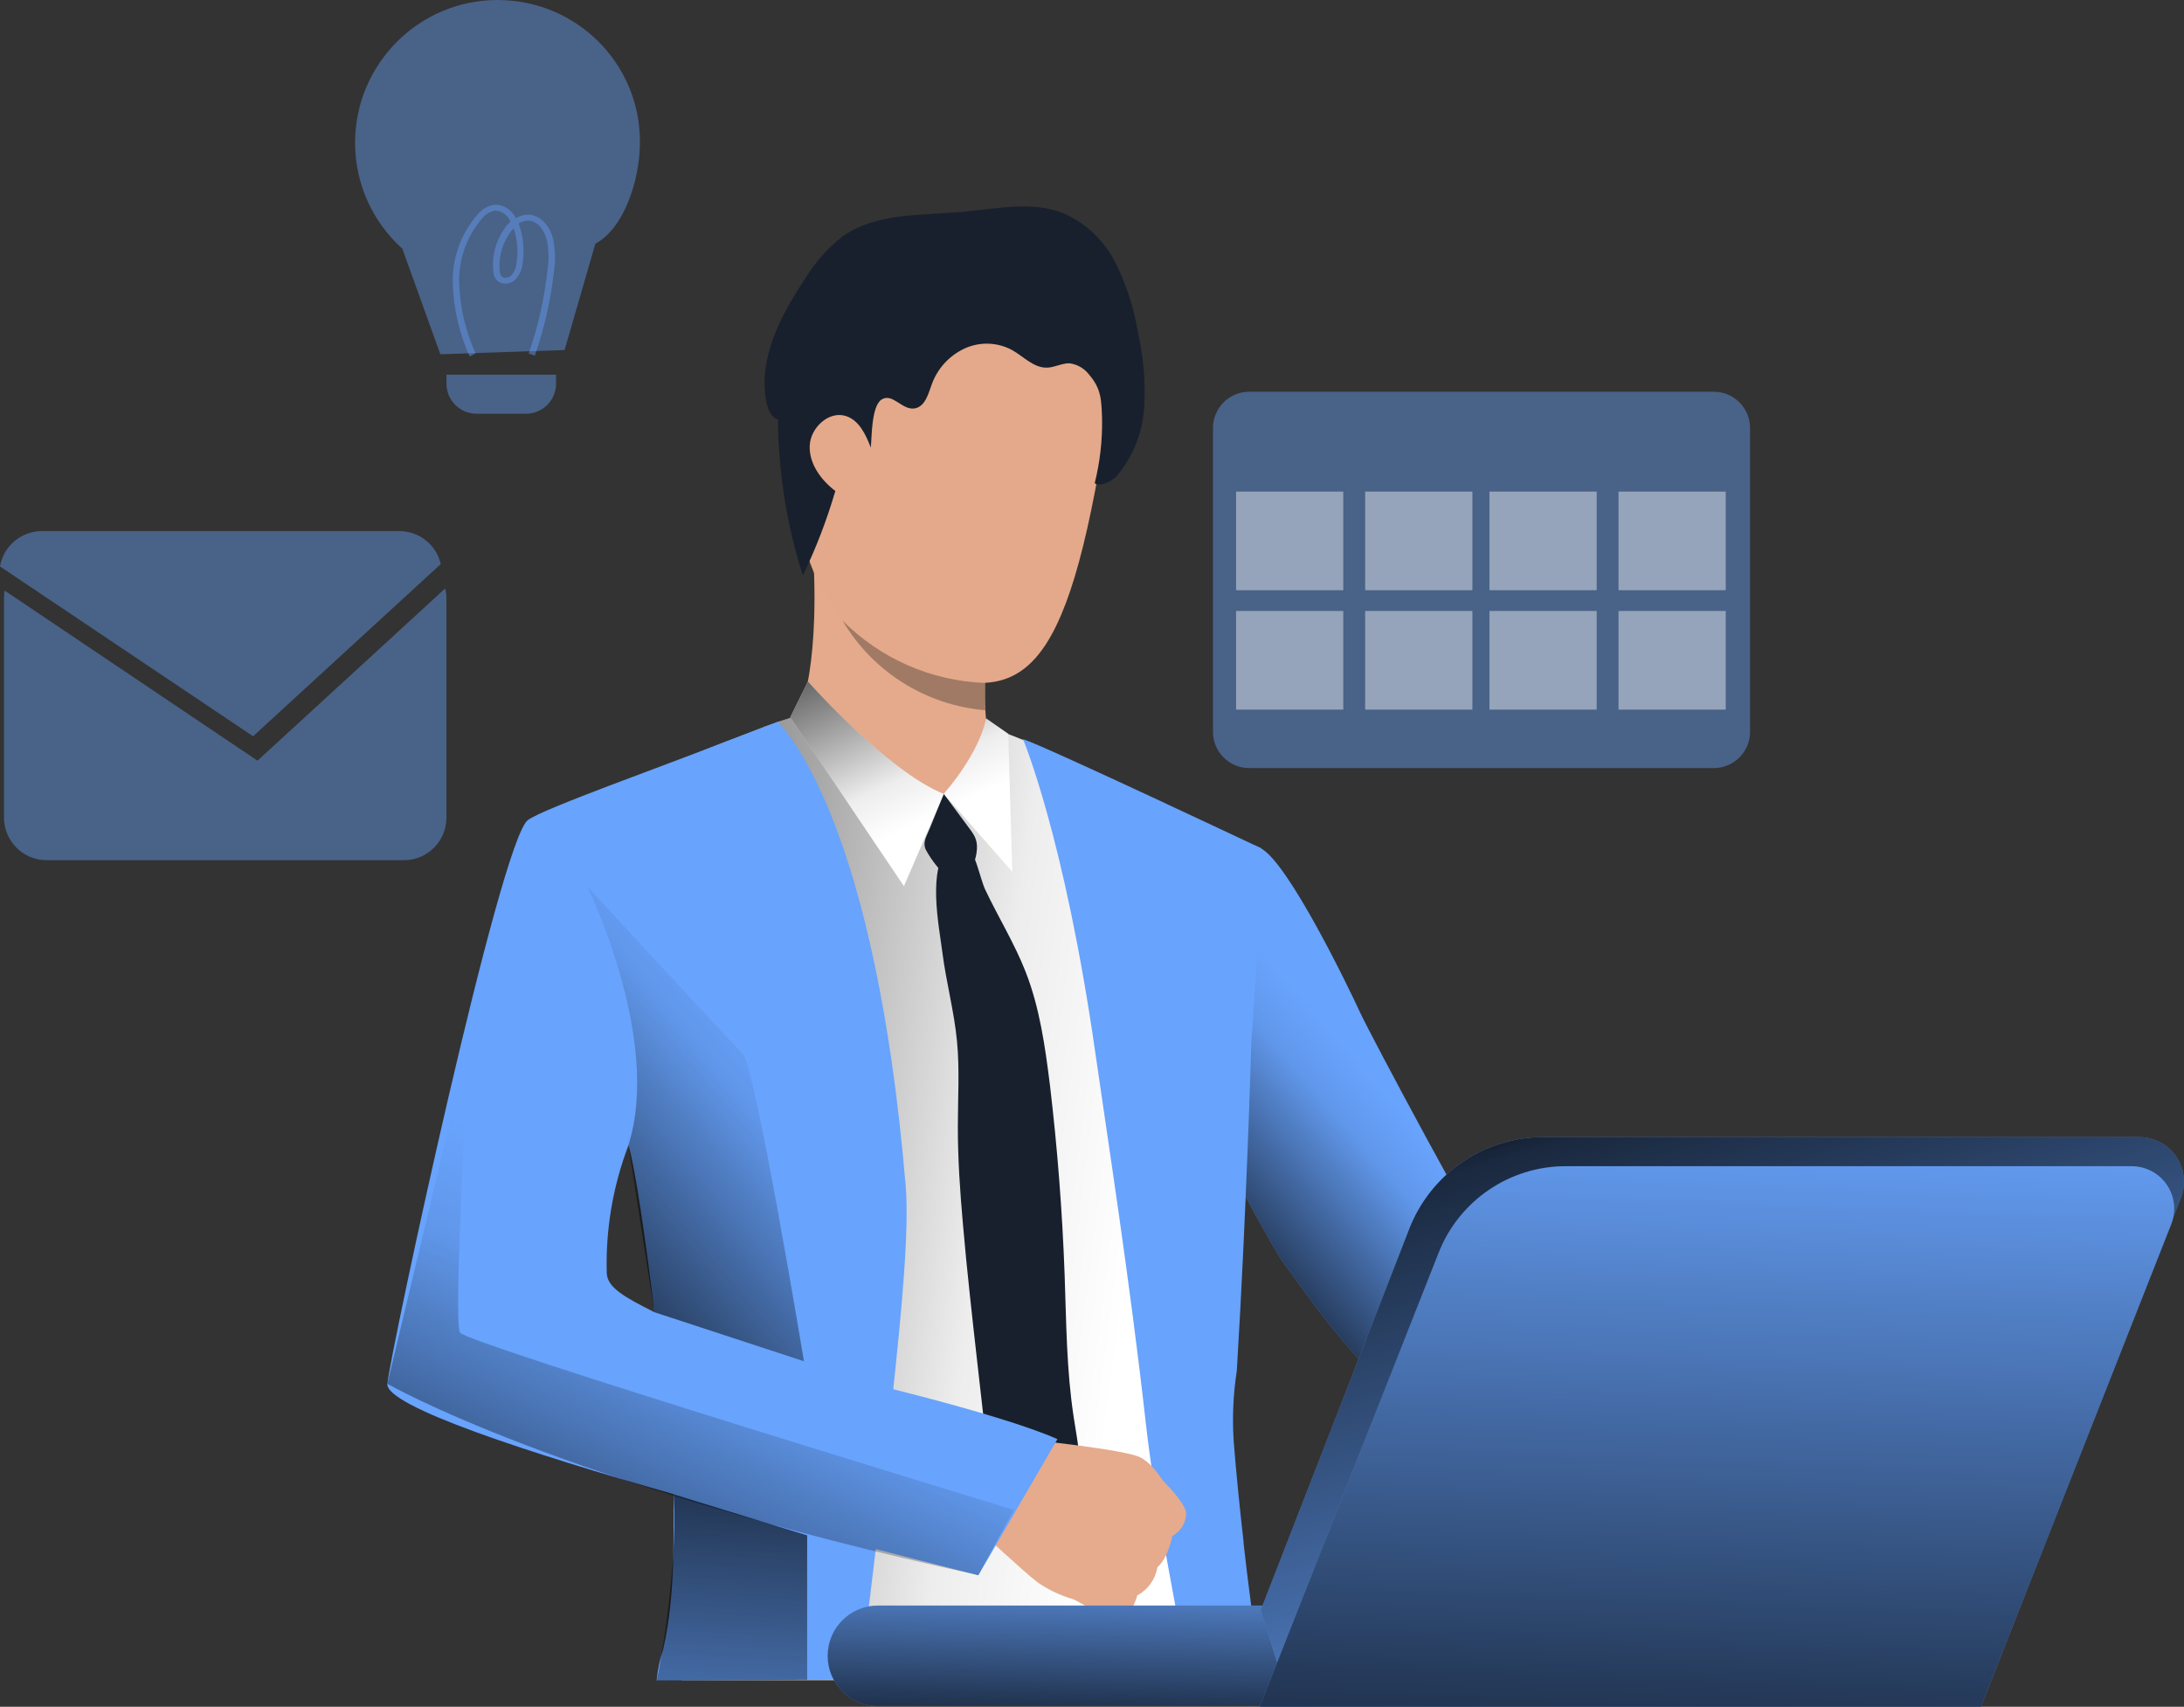 <?xml version="1.0" encoding="utf-8"?>
<!-- Generator: Adobe Illustrator 15.0.0, SVG Export Plug-In . SVG Version: 6.00 Build 0)  -->
<!DOCTYPE svg PUBLIC "-//W3C//DTD SVG 1.1//EN" "http://www.w3.org/Graphics/SVG/1.1/DTD/svg11.dtd">
<svg version="1.1" id="レイヤー_1" xmlns="http://www.w3.org/2000/svg" xmlns:xlink="http://www.w3.org/1999/xlink" x="0px"
	 y="0px" width="154.015px" height="120.36px" viewBox="0 0 154.015 120.36" enable-background="new 0 0 154.015 120.36"
	 xml:space="preserve">
<rect x="0" y="0" width="154.015" height="120.36" fill="#333333" stroke="none"/>
<g>
	<path fill="#68A3FD" d="M114.905,105.718c0,0-8.802-4.583-13.705-5.773c-2.268-0.56-5.257-3.689-8.097-7.369
		c-0.918-1.21-1.834-2.484-2.75-3.744c0,0-15.183-24.604-6.925-29.978c0,0,3.543-0.08,5.499,0.974
		c1.957,1.055,6.255,9.972,6.975,11.549c0.72,1.576,8.547,16.188,9.068,16.521c0.524,0.329,1.397,1.529,4.529,3.209
		c3.829,2.059,9.852,8.101,9.852,8.101L114.905,105.718z"/>
	
		<linearGradient id="SVGID_1_" gradientUnits="userSpaceOnUse" x1="-1.6" y1="277.57" x2="9.249" y2="286.996" gradientTransform="matrix(1.449 0 0 -1.449 87.523 496.668)">
		<stop  offset="0.01" style="stop-color:#000000"/>
		<stop  offset="0.83" style="stop-color:#000000;stop-opacity:0.07"/>
		<stop  offset="1" style="stop-color:#000000;stop-opacity:0"/>
	</linearGradient>
	<path fill="url(#SVGID_1_)" d="M114.905,105.718c0,0-8.802-4.583-13.705-5.773c-2.268-0.56-5.257-3.689-8.097-7.369
		c-0.918-1.21-1.834-2.484-2.75-3.744c0,0-15.183-24.604-6.925-29.978c0,0,3.543-0.08,5.499,0.974
		c1.957,1.055,6.255,9.972,6.975,11.549c0.72,1.576,8.547,16.188,9.068,16.521c0.524,0.329,1.397,1.529,4.529,3.209
		c3.829,2.059,9.852,8.101,9.852,8.101L114.905,105.718z"/>
	<path fill="#FFFFFF" d="M87.908,73.333c0.357-4.787,0.605-9.256,0.739-13.409c-1.153-0.608-2.538-1.325-3.666-1.832
		c-3.43-1.636-8.221-3.841-11.29-5.247c-1.797-0.826-3.556-1.43-3.556-1.43s-12.277-1.179-13.29-1.114
		c-1.315,0.354-2.605,0.798-3.864,1.319c-4.348,1.655-12.743,5.014-14.077,5.959c-1.96,1.4-8.972,35.743-9.165,38.103
		c-0.183,2.265,9.537,5.366,18.531,7.743c0,3.484-0.076,8.366-0.153,12.834c0,0.759-0.028,1.508-0.043,2.229h39.378
		c-0.054-0.764-0.101-1.521-0.138-2.229v-0.287c-0.151-3.013-0.736-8.42-0.585-13.688c0,0-0.097-5.543,0.456-7.936
		C87.27,83.778,87.908,73.333,87.908,73.333z M37.979,93.538c0.06-4.473,6.017-12.799,6.017-12.799
		c0.092-0.04,0.185-0.075,0.278-0.105c0,0,0.31-0.041,0.31-0.036c0,0.004,0.915-0.876,0.915-0.876
		c0.215,0.793,2.189,12.033,2.677,18.579C42.621,97.199,37.947,95.669,37.979,93.538z"/>
	
		<linearGradient id="SVGID_2_" gradientUnits="userSpaceOnUse" x1="-49.217" y1="287.914" x2="-5.298" y2="282.225" gradientTransform="matrix(1.449 0 0 -1.449 87.523 496.668)">
		<stop  offset="0.01" style="stop-color:#000000"/>
		<stop  offset="0.83" style="stop-color:#000000;stop-opacity:0.07"/>
		<stop  offset="1" style="stop-color:#000000;stop-opacity:0"/>
	</linearGradient>
	<path fill="url(#SVGID_2_)" d="M87.908,73.333c0.357-4.787,0.605-9.256,0.739-13.409c-1.153-0.608-2.538-1.325-3.666-1.832
		c-3.43-1.636-8.221-3.841-11.29-5.247c-1.797-0.826-3.556-1.43-3.556-1.43s-12.277-1.179-13.29-1.114
		c-1.315,0.354-2.605,0.798-3.864,1.319c-4.348,1.655-12.743,5.014-14.077,5.959c-1.96,1.4-8.972,35.743-9.165,38.103
		c-0.183,2.265,9.537,5.366,18.531,7.743c0,3.484-0.076,8.366-0.153,12.834c0,0.759-0.028,1.508-0.043,2.229h39.378
		c-0.054-0.764-0.101-1.521-0.138-2.229v-0.287c-0.151-3.013-0.736-8.42-0.585-13.688c0,0-0.097-5.543,0.456-7.936
		C87.27,83.778,87.908,73.333,87.908,73.333z M37.979,93.538c0.06-4.473,6.017-12.799,6.017-12.799
		c0.092-0.04,0.185-0.075,0.278-0.105c0,0,0.31-0.041,0.31-0.036c0,0.004,0.915-0.876,0.915-0.876
		c0.215,0.793,2.189,12.033,2.677,18.579C42.621,97.199,37.947,95.669,37.979,93.538z"/>
	<path fill="#68A3FD" d="M88.636,116.23c-0.257-1.864-0.505-3.729-0.726-5.553c0,0,0,0,0-0.021c-0.067-0.612-0.143-1.21-0.211-1.808
		c0-0.027,0-0.06,0-0.097c-0.287-2.511-0.527-4.922-0.7-7.125c-0.106-1.656-0.033-3.32,0.22-4.957
		c0.689-11.282,1.026-23.18,1.026-23.18c0.363-4.867,0.567-9.423,0.705-13.662c0,0-15.411-7.285-16.81-7.702
		c0,0,2.924,6.874,5.115,22.211c0.843,5.894,2.401,15.811,3.538,25.938l0,0c0.613,5.464,1.765,11.031,2.635,15.956
		c0.137,0.762,0.263,1.503,0.381,2.232h5.158C88.847,117.719,88.74,116.972,88.636,116.23z"/>
	<path fill="#68A3FD" d="M62.977,98.109c0.606-5.708,1.154-11.398,0.889-14.521c-2.125-25.079-8.138-31.716-9.008-32.687
		c-0.68,0.257-3.244,1.22-3.997,1.516c-4.124,1.624-12.497,4.585-13.629,5.409c-1.955,1.401-9.683,37.429-9.916,39.757
		c-0.155,1.576,9.926,4.868,20.214,7.791c-0.097,2.824,0.17,6.801-0.766,10.953c-0.236,0.704-0.39,1.437-0.458,2.175l14.339-0.053
		c0.088-0.742,0.179-1.484,0.266-2.231c0.274-2.244,0.56-4.537,0.845-6.98c4.298,1.115,7.222,1.832,7.222,1.832
		s4.043-6.828,5.213-9.595C74.401,101.016,69.2,99.792,62.977,98.109z M42.788,89.766c-0.085-3.074,0.438-6.135,1.534-9.009
		c0.508,1.759,1.214,6.785,1.832,11.781C44.068,91.49,42.813,90.803,42.788,89.766z"/>
	<path fill="#E4AA8B" d="M56.231,50.658c0,0,1.562-2.95,1.132-11.327c-0.119-2.317,12.186,5.5,12.186,5.5s-0.042,0.801-0.069,1.878
		c0,0.459-0.022,0.944-0.022,1.446c0,0.145,0,0.282,0,0.418c0,0.229,0,0.46,0,0.683c0,0.227,0,0.561,0.027,0.826
		c0.029,0.264,0.036,0.586,0.064,0.85c0.094,0.561,0.247,1.112,0.459,1.645C70.576,53.88,60.842,53.966,56.231,50.658z"/>
	<path fill="#18202D" d="M66.553,55.983l1.699,2.291c0.403,0.542,0.684,0.881,0.641,1.606c-0.05,0.812-0.408,1.576-1.002,2.134
		c-0.148,0.17-0.368,0.259-0.593,0.239c-0.133-0.047-0.25-0.13-0.339-0.239c-0.674-0.596-1.238-1.301-1.672-2.09
		c-0.244-0.533,0.061-0.962,0.271-1.482L66.553,55.983z"/>
	<path fill="#18202D" d="M68.019,59.42c0.743,0.491,1.076,2.521,1.471,3.345c0.918,1.936,2.052,3.764,2.836,5.766
		c0.995,2.543,1.376,5.274,1.714,7.981c0.531,4.462,0.876,8.937,1.039,13.43c0.117,3.329,0.131,6.676,0.634,9.971
		c0.316,2.068,0.816,4.242,0.063,6.193c-0.573,1.491-1.795,2.619-3.009,3.667c-0.953-0.837-1.94-1.728-2.411-2.905
		c-0.249-0.685-0.405-1.403-0.458-2.129l-0.99-8.75c-0.362-3.234-0.729-6.466-1.007-9.71c-0.202-2.29-0.36-4.583-0.354-6.873
		c0-1.998,0.132-3.996-0.061-5.986c-0.2-2.104-0.764-4.159-1.031-6.259c-0.243-1.905-1.082-5.935,0.48-7.479
		C67.392,59.269,67.734,59.228,68.019,59.42z"/>
	<path fill="#E4AA8B" d="M68.979,53.142l-2.427,2.841c0,0-3.901-0.755-5.043-2.79C60.372,51.159,68.979,53.142,68.979,53.142z"/>
	<path fill="#FFFFFF" d="M69.535,50.658c0,0-0.277,2.164-2.982,5.325l4.837,5.499l-0.292-9.737L69.535,50.658z"/>
	<path fill="#FFFFFF" d="M56.974,48.052c0,0,5.637,6.373,9.579,7.931l-2.807,6.513l-8.022-11.914L56.974,48.052z"/>
	
		<linearGradient id="SVGID_3_" gradientUnits="userSpaceOnUse" x1="-18.097" y1="316.557" x2="-12.317" y2="304.289" gradientTransform="matrix(1.449 0 0 -1.449 87.523 496.668)">
		<stop  offset="0.01" style="stop-color:#000000"/>
		<stop  offset="0.83" style="stop-color:#000000;stop-opacity:0.07"/>
		<stop  offset="1" style="stop-color:#000000;stop-opacity:0"/>
	</linearGradient>
	<path fill="url(#SVGID_3_)" d="M69.535,50.658c0,0-0.277,2.164-2.982,5.325l4.837,5.499l-0.292-9.737L69.535,50.658z"/>
	
		<linearGradient id="SVGID_4_" gradientUnits="userSpaceOnUse" x1="-22.281" y1="314.584" x2="-16.504" y2="302.317" gradientTransform="matrix(1.449 0 0 -1.449 87.523 496.668)">
		<stop  offset="0.01" style="stop-color:#000000"/>
		<stop  offset="0.83" style="stop-color:#000000;stop-opacity:0.07"/>
		<stop  offset="1" style="stop-color:#000000;stop-opacity:0"/>
	</linearGradient>
	<path fill="url(#SVGID_4_)" d="M56.974,48.052c0,0,5.637,6.373,9.579,7.931l-2.807,6.513l-8.022-11.914L56.974,48.052z"/>
	<path fill="#E5AB8C" d="M79.002,114.115c-0.509-0.015-1.013-0.11-1.492-0.281c0,0-0.78-0.505-1.375-0.824
		c-0.147-0.087-0.302-0.164-0.459-0.234c-0.898-0.259-1.746-0.661-2.512-1.195c-0.984-0.746-4.194-3.748-4.194-3.748l2.077-3.208
		L72,101.466c0,0,7.479,0.746,8.478,1.337c0.095,0.057,0.186,0.119,0.271,0.184c0.799,0.581,1.146,1.376,1.526,1.705
		c0.143,0.134,1.443,1.525,1.374,2.089c-0.037,0.645-0.407,1.225-0.978,1.532c0,0-0.26,1.526-1.052,2.208
		c-0.137,0.847-0.663,1.584-1.421,1.989C80.198,112.51,79.85,113.944,79.002,114.115z"/>
	<path fill="#E4A98A" d="M67.098,17.724c0,0,13.515-3.254,10.669,13.852c-2.848,17.108-6.092,18.496-14.322,15.088
		c-8.229-3.41-7.656-14.354-8.146-19.705C54.807,21.605,62.786,17.975,67.098,17.724z"/>
	<path fill="#E4A98A" d="M59.999,29.576c-0.203-1.505-3.185-2.013-3.392,0.246c-0.205,2.26,1.442,6.199,2.567,5.793
		C60.297,35.207,60.272,31.644,59.999,29.576z"/>
	<path fill="#68A3FD" d="M74.57,101.488l-5.579,9.598c0,0-14.78-3.813-18.23-4.785l7.901-9.382
		C58.662,96.918,70.27,99.573,74.57,101.488z"/>
	<path fill="#A07A64" d="M69.498,50.087L69.498,50.087c-4.188-0.345-7.948-2.702-10.081-6.32c2.667,2.675,6.243,4.245,10.016,4.394
		c0,0.143,0,0.281,0,0.419c0,0.228,0,0.458,0,0.682C69.433,49.486,69.484,49.843,69.498,50.087z"/>
	<path fill="#68A3FD" d="M131.702,120.314H61.91c-1.957,0-3.543-1.586-3.543-3.542v-0.005c0-1.957,1.586-3.543,3.543-3.543h69.792
		c1.955,0,3.541,1.586,3.541,3.543v0.005C135.243,118.728,133.657,120.314,131.702,120.314z"/>
	
		<linearGradient id="SVGID_5_" gradientUnits="userSpaceOnUse" x1="6.3" y1="257.377" x2="6.524" y2="267.583" gradientTransform="matrix(1.449 0 0 -1.449 87.523 496.668)">
		<stop  offset="0.01" style="stop-color:#000000"/>
		<stop  offset="0.12" style="stop-color:#000000;stop-opacity:0.75"/>
		<stop  offset="1" style="stop-color:#000000;stop-opacity:0"/>
	</linearGradient>
	<path fill="url(#SVGID_5_)" d="M131.702,120.314H61.91c-1.957,0-3.543-1.586-3.543-3.542v-0.005c0-1.957,1.586-3.543,3.543-3.543
		h69.792c1.955,0,3.541,1.586,3.541,3.543v0.005C135.243,118.728,133.657,120.314,131.702,120.314z"/>
	<path fill="#68A3FD" d="M88.906,113.541l1.169,3.763l49.591,3.016l14.127-35.827c0.64-1.617-0.154-3.446-1.772-4.084
		c-0.367-0.144-0.761-0.221-1.153-0.221h-42.033c-4.163,0.002-7.902,2.547-9.434,6.418L88.906,113.541z"/>
	
		<linearGradient id="SVGID_6_" gradientUnits="userSpaceOnUse" x1="18.085" y1="292.884" x2="29.221" y2="255.387" gradientTransform="matrix(1.449 0 0 -1.449 87.523 496.668)">
		<stop  offset="0.01" style="stop-color:#000000"/>
		<stop  offset="0.12" style="stop-color:#000000;stop-opacity:0.75"/>
		<stop  offset="1" style="stop-color:#000000;stop-opacity:0"/>
	</linearGradient>
	<path fill="url(#SVGID_6_)" d="M88.906,113.541l1.169,3.763l49.591,3.016l14.127-35.827c0.64-1.617-0.154-3.446-1.772-4.084
		c-0.367-0.144-0.761-0.221-1.153-0.221h-42.033c-4.163,0.002-7.902,2.547-9.434,6.418L88.906,113.541z"/>
	<path fill="#68A3FD" d="M88.832,120.36h50.867l13.417-34.029c0.606-1.539-0.151-3.276-1.689-3.881
		c-0.347-0.138-0.718-0.208-1.095-0.209h-39.916c-3.955-0.002-7.509,2.417-8.959,6.096L88.832,120.36z"/>
	
		<linearGradient id="SVGID_7_" gradientUnits="userSpaceOnUse" x1="22.337" y1="251.079" x2="23.852" y2="289.429" gradientTransform="matrix(1.449 0 0 -1.449 87.523 496.668)">
		<stop  offset="0.01" style="stop-color:#000000"/>
		<stop  offset="0.12" style="stop-color:#000000;stop-opacity:0.75"/>
		<stop  offset="1" style="stop-color:#000000;stop-opacity:0"/>
	</linearGradient>
	<path fill="url(#SVGID_7_)" d="M88.832,120.36h50.867l13.417-34.029c0.606-1.539-0.151-3.276-1.689-3.881
		c-0.347-0.138-0.718-0.208-1.095-0.209h-39.916c-3.955-0.002-7.509,2.417-8.959,6.096L88.832,120.36z"/>
	<path fill="#18202D" d="M61.409,31.564c-0.356-0.917-0.814-1.908-1.736-2.219c-1.202-0.403-2.51,0.799-2.571,2.072
		c-0.059,1.273,0.788,2.432,1.806,3.207c-0.599,2.045-1.364,4.039-2.29,5.957c-1.139-3.557-1.731-7.266-1.755-10.998
		c-0.46-0.133-0.703-0.674-0.803-1.154c-0.642-3.047,0.943-6.096,2.672-8.707c0.697-1.166,1.601-2.197,2.667-3.038
		c2.387-1.694,5.563-1.485,8.478-1.745c2.401-0.218,4.909-0.785,7.145,0.109c1.595,0.713,2.892,1.962,3.666,3.527
		c0.77,1.559,1.299,3.225,1.573,4.941c0.389,1.72,0.533,3.489,0.424,5.252c-0.118,1.772-0.798,3.463-1.947,4.82
		c-0.321,0.354-1.154,0.77-1.54,0.49c0.372-1.489,0.546-3.021,0.519-4.555c-0.045-1.32-0.055-2.113-0.918-3.108
		c-0.339-0.443-0.845-0.733-1.4-0.797c-0.527,0-1.022,0.29-1.545,0.308c-0.949,0.041-1.672-0.789-2.502-1.251
		c-1.046-0.556-2.29-0.586-3.362-0.083c-1.072,0.508-1.896,1.421-2.292,2.538c-0.238,0.666-0.459,1.513-1.155,1.664
		c-0.917,0.192-1.596-1.137-2.389-0.609C61.446,28.676,61.484,30.822,61.409,31.564z"/>
	
		<linearGradient id="SVGID_8_" gradientUnits="userSpaceOnUse" x1="-38.376" y1="277.951" x2="-21.664" y2="292.175" gradientTransform="matrix(1.449 0 0 -1.449 87.523 496.668)">
		<stop  offset="0.01" style="stop-color:#000000"/>
		<stop  offset="0.83" style="stop-color:#000000;stop-opacity:0.07"/>
		<stop  offset="1" style="stop-color:#000000;stop-opacity:0"/>
	</linearGradient>
	<path fill="url(#SVGID_8_)" d="M46.154,92.539l10.54,3.456c0,0-3.437-20.786-4.295-21.647
		c-0.856-0.862-10.998-11.852-10.998-11.852s5.308,10.755,2.912,18.262"/>
	
		<linearGradient id="SVGID_9_" gradientUnits="userSpaceOnUse" x1="-37.066" y1="254.066" x2="-23.91" y2="281.447" gradientTransform="matrix(1.449 0 0 -1.449 87.523 496.668)">
		<stop  offset="0.01" style="stop-color:#000000"/>
		<stop  offset="0.83" style="stop-color:#000000;stop-opacity:0.07"/>
		<stop  offset="1" style="stop-color:#000000;stop-opacity:0"/>
	</linearGradient>
	<path fill="url(#SVGID_9_)" d="M68.991,111.085l2.501-4.61c0,0-38.541-11.723-39.054-12.497C31.926,93.203,33.08,73.49,33.08,73.49
		l-5.765,24.094C27.315,97.583,39.445,104.609,68.991,111.085z"/>
	
		<linearGradient id="SVGID_10_" gradientUnits="userSpaceOnUse" x1="-23.641" y1="279.779" x2="-25.595" y2="247.24" gradientTransform="matrix(1.449 0 0 -1.449 87.523 496.668)">
		<stop  offset="0.01" style="stop-color:#000000"/>
		<stop  offset="0.83" style="stop-color:#000000;stop-opacity:0.07"/>
		<stop  offset="1" style="stop-color:#000000;stop-opacity:0"/>
	</linearGradient>
	<path fill="url(#SVGID_10_)" d="M56.92,108.276v10.182l-10.601,0.061c0,0,1.486-7.256,1.21-13.129L56.92,108.276z"/>
	<g>
		<path opacity="0.42" fill="#68A3FD" enable-background="new    " d="M31.481,42.144v15.521c0,1.654-1.34,2.997-2.997,2.997H3.281
			c-1.655-0.004-2.996-1.345-2.998-2.997V42.144c0.002-0.169,0.016-0.332,0.041-0.5l17.835,11.998l13.235-12.145
			C31.445,41.708,31.477,41.924,31.481,42.144z"/>
		<path opacity="0.42" fill="#68A3FD" enable-background="new    " d="M31.083,39.779L17.848,51.922L0,39.946
			c0.247-1.439,1.495-2.492,2.955-2.493h25.202C29.558,37.45,30.772,38.416,31.083,39.779z"/>
	</g>
	<g>
		<path opacity="0.42" fill="#68A3FD" enable-background="new    " d="M45.129,9.993C45.129,4.446,40.634,0,35.084,0
			c-5.547,0-10.043,4.522-10.043,10.07c0,2.963,1.289,5.628,3.33,7.468l2.682,7.445l8.762-0.298l2.167-7.491h-0.016
			C43.908,16.195,45.129,12.877,45.129,9.993z"/>
		<path opacity="0.42" fill="#68A3FD" enable-background="new    " d="M31.484,26.424h7.729l0,0v0.632
			c0,1.17-0.948,2.119-2.117,2.119H33.6c-1.166,0-2.115-0.949-2.115-2.119V26.424L31.484,26.424z"/>
		<g opacity="0.42">
			<path fill="#68A3FD" d="M33.123,25.147c-0.722-1.601-1.128-3.329-1.191-5.083c-0.072-1.801,0.547-3.559,1.732-4.916
				c0.31-0.4,0.767-0.656,1.27-0.717c0.623,0.021,1.183,0.393,1.443,0.958c0.286-0.178,0.62-0.265,0.957-0.245
				c0.875,0.062,1.467,0.892,1.668,1.688c0.157,0.753,0.178,1.53,0.064,2.293c-0.224,2.029-0.678,4.028-1.353,5.956l-0.43-0.15
				c0.664-1.9,1.108-3.87,1.324-5.871c0.114-0.717,0.097-1.447-0.05-2.158c-0.162-0.637-0.61-1.297-1.257-1.343
				c-0.256-0.015-0.513,0.059-0.724,0.206c0.027,0.069,0.05,0.135,0.074,0.203c0.269,0.846,0.339,1.746,0.202,2.625
				c-0.04,0.432-0.229,0.838-0.533,1.15c-0.212,0.189-0.497,0.281-0.778,0.252c-0.221-0.017-0.425-0.125-0.563-0.299
				c-0.124-0.183-0.192-0.4-0.196-0.623c-0.092-1.027,0.178-2.055,0.76-2.906c0.13-0.196,0.285-0.377,0.456-0.54
				c-0.176-0.438-0.58-0.738-1.052-0.782c-0.383,0.059-0.727,0.264-0.959,0.572c-1.09,1.272-1.664,2.907-1.606,4.583
				c0.062,1.696,0.456,3.364,1.153,4.912L33.123,25.147z M36.208,16.118c-0.106,0.108-0.2,0.224-0.285,0.349
				c-0.521,0.766-0.763,1.686-0.687,2.607c0.002,0.137,0.04,0.27,0.11,0.387c0.056,0.072,0.145,0.117,0.236,0.123
				c0.167,0.021,0.334-0.031,0.46-0.143c0.222-0.242,0.356-0.553,0.38-0.88c0.129-0.81,0.066-1.635-0.185-2.415
				c0,0-0.026-0.015-0.03-0.022V16.118z"/>
		</g>
	</g>
	<g>
		<path opacity="0.42" fill="#68A3FD" enable-background="new    " d="M88.098,27.625h32.755c1.416,0,2.562,1.146,2.562,2.562
			v21.418c0,1.414-1.146,2.562-2.562,2.562H88.098c-1.414,0-2.561-1.148-2.561-2.562V30.187
			C85.537,28.772,86.684,27.625,88.098,27.625z"/>
		<rect x="87.168" y="34.667" opacity="0.42" fill="#FFFFFF" enable-background="new    " width="7.561" height="6.956"/>
		<rect x="96.272" y="34.667" opacity="0.42" fill="#FFFFFF" enable-background="new    " width="7.561" height="6.956"/>
		<rect x="87.168" y="43.085" opacity="0.42" fill="#FFFFFF" enable-background="new    " width="7.561" height="6.958"/>
		<rect x="96.272" y="43.085" opacity="0.42" fill="#FFFFFF" enable-background="new    " width="7.561" height="6.958"/>
		<rect x="105.036" y="34.667" opacity="0.42" fill="#FFFFFF" enable-background="new    " width="7.561" height="6.956"/>
		<rect x="114.137" y="34.667" opacity="0.42" fill="#FFFFFF" enable-background="new    " width="7.562" height="6.956"/>
		<rect x="105.036" y="43.085" opacity="0.42" fill="#FFFFFF" enable-background="new    " width="7.561" height="6.958"/>
		<rect x="114.137" y="43.085" opacity="0.42" fill="#FFFFFF" enable-background="new    " width="7.562" height="6.958"/>
	</g>
</g>
</svg>
